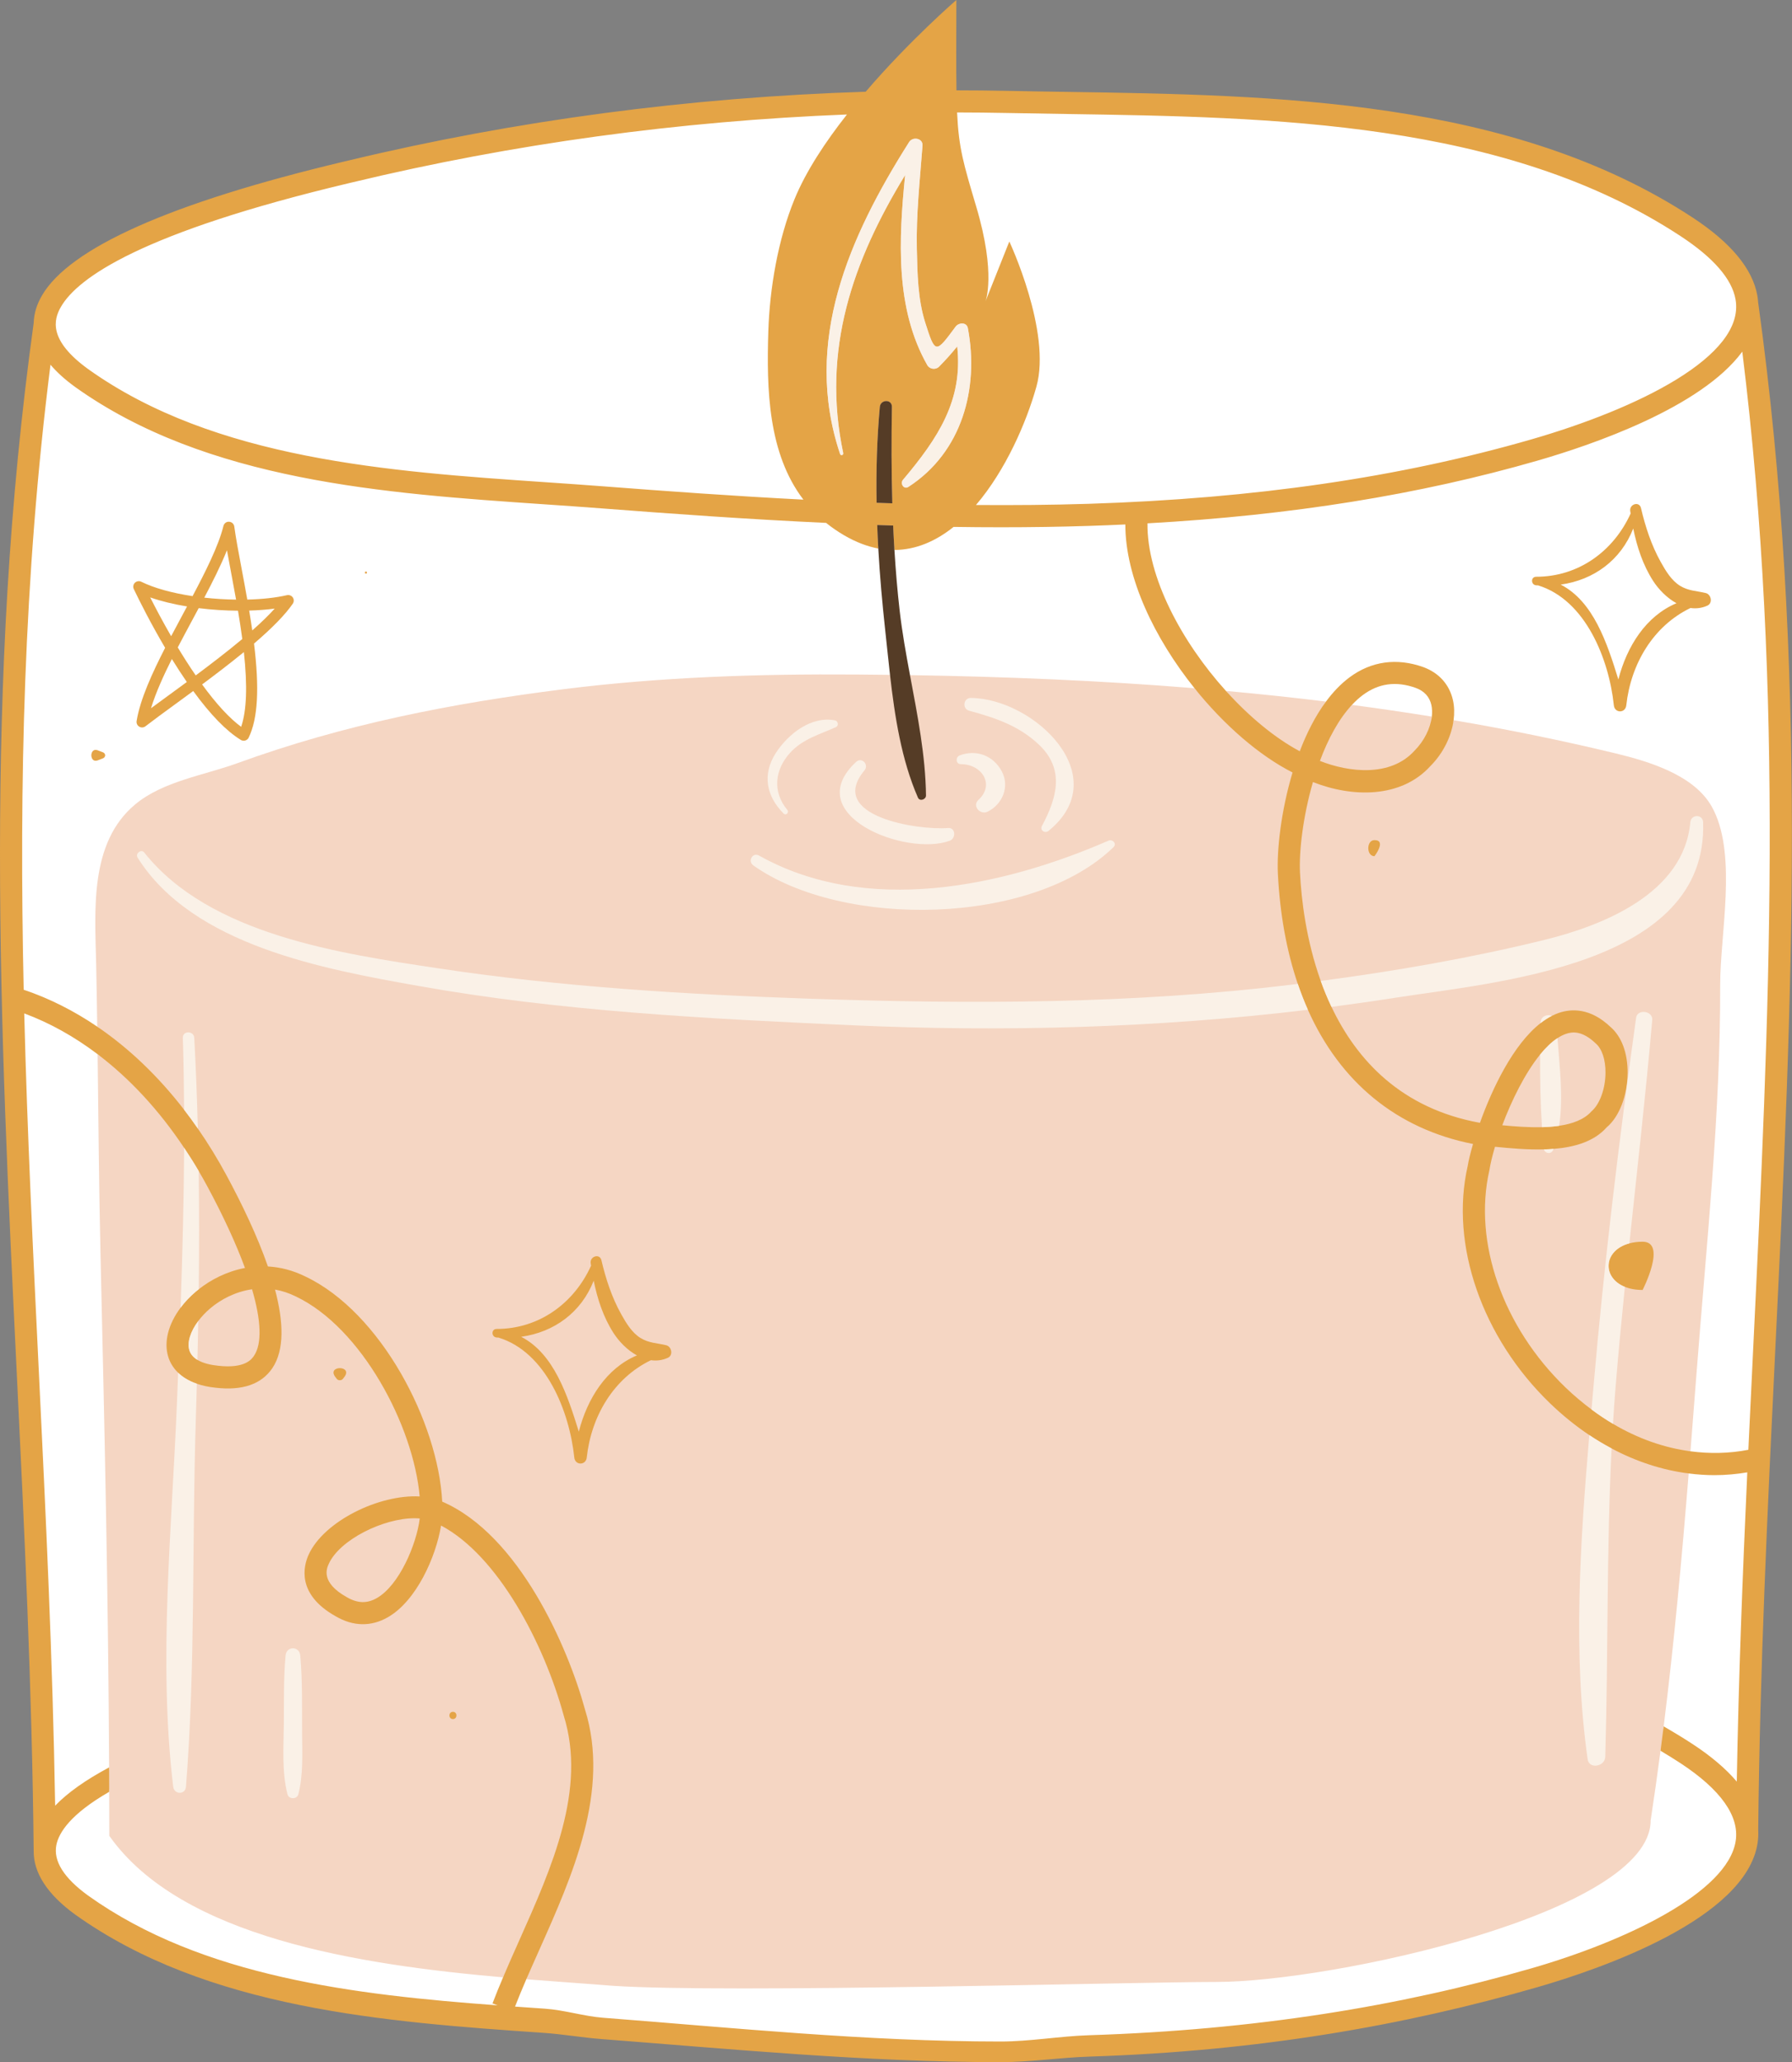 <?xml version="1.0" encoding="UTF-8"?><svg xmlns="http://www.w3.org/2000/svg" xmlns:xlink="http://www.w3.org/1999/xlink" height="499.8" preserveAspectRatio="xMidYMid meet" version="1.0" viewBox="0.0 0.0 434.4 499.8" width="434.4" zoomAndPan="magnify"><rect x="0.0" y="0.0" width="434.4" height="499.8" fill="#808080" stroke="none"/><defs><clipPath id="a"><path d="M 0 1 L 434 1 L 434 499.77 L 0 499.77 Z M 0 1"/></clipPath><clipPath id="b"><path d="M 0 0 L 434.371 0 L 434.371 499.77 L 0 499.77 Z M 0 0"/></clipPath></defs><g><g clip-path="url(#a)"><g id="change1_1"><path d="M 425.695 73.309 C 425.66 72.824 425.613 72.387 425.547 71.969 L 425.508 71.734 C 424.402 65.414 419.207 59.164 410.07 53.164 C 366.277 24.414 309.039 23.539 258.535 22.766 L 257.121 22.742 C 252.707 22.676 248.34 22.605 244.023 22.516 C 240.371 22.441 236.391 22.402 231.855 22.395 L 231.363 22.395 L 231.355 21.902 C 231.289 17.574 231.305 12.23 231.32 4.836 L 231.328 1.109 C 228.543 3.59 219.207 12.102 210.23 22.559 L 210.086 22.723 L 209.867 22.73 C 167.105 24.098 124.941 29.707 84.539 39.398 L 83.363 39.68 C 41.695 49.598 17.203 60.441 10.57 71.918 C 9.367 74 8.727 76.137 8.66 78.324 C -3.504 166.246 0.422 247.316 4.582 333.164 C 6.395 370.621 8.27 409.352 8.664 448.508 C 8.582 453.719 11.895 458.797 18.512 463.594 C 50.762 486.629 95.648 489.699 131.715 492.168 C 134.223 492.34 136.738 492.652 139.168 492.953 C 141.336 493.227 143.578 493.504 145.746 493.672 C 151.074 494.082 156.469 494.516 161.91 494.953 C 188.266 497.078 215.516 499.27 242.543 499.27 L 242.551 499.27 C 246.551 499.27 250.625 498.918 254.57 498.578 C 257.703 498.305 260.945 498.023 264.141 497.922 C 302.113 496.711 337.598 491.211 372.621 481.102 C 387.625 476.773 422.824 464.734 425.566 446.57 C 425.719 445.559 425.77 444.516 425.711 443.438 C 426.109 404.277 427.98 365.645 429.789 328.281 C 433.949 242.402 437.879 161.285 425.695 73.309" fill="#fff"/></g><g id="change2_5"><path d="M 425.434 328.07 C 425.059 335.789 424.688 343.566 424.32 351.387 L 424.301 351.777 L 423.914 351.855 C 421.25 352.367 418.5 352.629 415.75 352.629 C 413.762 352.629 411.734 352.492 409.719 352.227 L 409.25 352.16 L 409.289 351.688 C 409.289 351.676 409.289 351.664 409.293 351.648 C 409.457 351.672 409.621 351.707 409.785 351.727 C 410.305 345.219 410.805 338.703 411.305 332.191 C 413.703 301.02 417.07 269.949 416.992 238.652 C 416.965 226.609 421.043 207.828 415.441 196.422 C 415.289 196.121 415.133 195.82 414.969 195.527 C 410.676 187.832 399.75 184.547 391.617 182.582 C 378.598 179.438 365.512 176.781 352.367 174.543 C 352.344 174.707 352.305 174.871 352.277 175.035 L 351.805 174.953 L 351.867 174.477 C 352.09 172.816 352.043 171.25 351.723 169.816 C 350.918 166.188 348.465 163.461 344.82 162.133 C 342.547 161.328 340.285 160.918 338.094 160.918 C 334.266 160.918 330.68 162.145 327.434 164.562 C 325.453 166.035 323.57 167.977 321.832 170.328 L 321.656 170.562 L 321.367 170.523 C 321.281 170.516 321.188 170.504 321.098 170.492 C 321.211 170.34 321.316 170.18 321.426 170.031 C 313.359 169.039 305.273 168.184 297.176 167.449 C 297.344 167.637 297.52 167.812 297.691 168 C 297.504 167.98 297.316 167.965 297.129 167.945 L 296.934 167.93 L 296.805 167.781 C 284.859 154.555 277.523 138.859 277.656 126.824 L 277.664 126.355 L 278.129 126.332 C 313.047 124.383 343.957 119.41 372.617 111.141 C 386.875 107.02 412.242 98.141 421.938 84.922 L 422.684 83.906 L 422.836 85.156 C 433.16 168.48 429.406 246 425.434 328.07 Z M 424.062 356.855 C 423.129 377.258 421.992 404.215 421.516 431.793 L 421.492 433.121 L 420.637 432.105 C 418.066 429.062 414.512 426.043 410.07 423.125 C 407.996 421.762 405.75 420.391 403.223 418.938 C 403.246 418.758 403.27 418.578 403.293 418.398 C 405.844 397.965 407.703 377.531 409.355 357.102 C 409.191 357.078 409.027 357.047 408.863 357.023 L 408.902 356.539 L 409.422 356.602 C 411.559 356.875 413.641 357.016 415.609 357.016 C 418.133 357.016 420.781 356.785 423.484 356.34 L 424.094 356.238 Z M 421.25 446.211 C 419.281 459.262 393.172 471.227 371.41 477.508 C 337.832 487.199 302.699 492.512 263.996 493.746 C 260.785 493.848 257.512 494.172 254.344 494.488 C 250.484 494.875 246.492 495.27 242.543 495.27 C 216.562 495.27 190.309 493.109 164.918 491.02 C 158.566 490.496 152.277 489.977 146.078 489.5 C 143.805 489.324 141.473 488.863 139.223 488.418 C 136.863 487.953 134.422 487.469 132.012 487.305 L 124.137 486.762 L 124.383 486.129 C 125.207 484.016 126.102 481.844 127.121 479.484 L 127.266 479.156 L 127.621 479.184 C 127.68 479.191 127.734 479.195 127.793 479.199 C 127.723 479.359 127.652 479.523 127.582 479.684 C 135.273 480.297 142.41 480.766 148.562 481.266 C 176.512 483.129 274.34 480.336 294.84 480.336 C 322.797 480.336 400.133 463.641 400.133 441.207 C 400.996 435.57 401.789 429.938 402.531 424.305 C 402.555 424.125 402.578 423.945 402.602 423.766 L 402.789 423.875 C 404.668 424.996 406.219 425.961 407.672 426.914 C 417.633 433.457 422.199 439.949 421.25 446.211 Z M 122.414 479.41 C 121.449 481.68 120.688 483.555 120.035 485.25 L 120.797 485.535 L 120.582 486.504 C 87.062 484.035 48.965 479.734 21.059 459.801 C 15.012 455.418 12.359 451.125 13.172 447.043 C 13.758 444.105 16.5 439.426 26.223 433.816 L 26.469 433.676 C 26.469 433.867 26.473 434.059 26.473 434.25 C 26.484 437.812 26.5 441.367 26.5 444.93 C 43.914 469.598 87.316 476.188 121.953 479.215 C 122.02 479.055 122.094 478.891 122.16 478.73 L 122.684 478.777 Z M 12.867 437.621 C 12.27 401.637 10.5 365.137 8.938 332.934 C 7.48 302.879 6.105 274.492 5.375 245.617 L 5.359 244.879 L 6.051 245.137 C 12.23 247.43 18.258 250.777 23.965 255.098 L 24.16 255.242 C 24.16 255.242 24.164 255.488 24.168 255.895 C 24 255.766 23.832 255.625 23.664 255.496 C 23.863 271.676 23.984 287.852 24.363 304.039 C 25.332 345.453 26.25 386.898 26.453 428.336 C 26.457 428.523 26.457 428.715 26.457 428.902 C 20.949 431.867 16.664 434.91 13.727 437.961 L 12.887 438.832 Z M 5.242 239.879 C 3.945 180.992 5.949 134.254 11.742 88.328 L 11.883 87.199 L 12.617 88.066 C 14.148 89.871 16.133 91.66 18.512 93.383 C 50.367 116.141 93.578 119.098 131.711 121.703 C 136.465 122.027 141.152 122.348 145.742 122.703 C 162.66 124.004 180.977 125.328 200.285 126.227 L 200.445 126.234 L 200.574 126.34 C 201.938 127.434 203.398 128.438 204.91 129.32 C 207.617 130.895 210.336 131.945 212.996 132.449 L 213.379 132.523 L 213.402 132.914 C 213.754 139.129 214.309 145.648 215.098 152.848 C 215.25 154.234 215.398 155.645 215.547 157.062 C 215.77 159.188 215.996 161.336 216.242 163.496 L 216.309 164.062 L 215.805 164.055 C 215.785 163.887 215.766 163.723 215.746 163.555 C 213.027 163.52 210.309 163.492 207.59 163.473 C 183.938 163.305 160.223 164.066 136.738 167.016 C 109.414 170.453 83.355 175.566 57.496 184.977 C 49.457 187.895 39.504 189.344 32.789 194.934 C 21.598 204.246 23.031 220.688 23.312 233.77 C 23.422 238.781 23.496 243.797 23.57 248.812 C 23.738 248.926 23.906 249.055 24.074 249.172 L 24.082 249.766 L 23.285 249.227 C 17.641 245.383 11.684 242.395 5.582 240.344 L 5.246 240.23 Z M 14.344 74.102 C 18.48 66.953 33.988 55.914 84.371 43.926 L 85.559 43.645 C 124.234 34.367 164.516 28.848 205.293 27.246 L 206.375 27.203 L 205.703 28.055 C 199.793 35.562 195.547 42.418 193.078 48.426 C 189.422 57.316 187.113 68.918 186.75 80.258 C 186.312 93.969 186.562 109.539 195.152 120.785 L 195.805 121.641 L 194.727 121.586 C 177.309 120.691 160.359 119.449 146.078 118.352 C 141.711 118.02 137.262 117.711 132.75 117.398 L 132.004 117.352 C 94.457 114.781 51.898 111.871 21.059 89.844 C 11.066 82.602 12.441 77.391 14.344 74.102 Z M 326.695 171.199 L 327.359 170.492 C 328.238 169.551 329.141 168.734 330.043 168.062 C 332.539 166.207 335.242 165.266 338.074 165.266 C 339.75 165.266 341.52 165.594 343.344 166.238 C 345.598 167.059 346.984 168.582 347.469 170.766 C 347.668 171.66 347.707 172.656 347.582 173.727 L 347.523 174.246 L 347.004 174.164 C 347.027 174 347.066 173.832 347.086 173.672 C 340.645 172.629 334.191 171.688 327.723 170.836 C 327.59 170.977 327.465 171.137 327.332 171.285 Z M 216.816 132.789 C 221.633 132.758 226.355 130.914 230.852 127.309 L 230.992 127.195 L 231.172 127.199 C 235.254 127.258 238.992 127.289 242.594 127.289 C 249.945 127.289 257.195 127.176 264.141 126.953 C 267.047 126.859 269.918 126.742 272.773 126.609 L 273.293 126.586 L 273.293 127.109 C 273.285 138.93 279.355 153.277 289.953 166.48 L 290.68 167.387 L 290.004 167.332 C 289.859 167.152 289.707 166.977 289.562 166.793 C 266.656 164.93 243.641 163.984 220.594 163.621 C 220.625 163.789 220.656 163.953 220.688 164.121 C 220.656 164.121 220.621 164.121 220.586 164.121 L 220.18 164.113 L 220.105 163.715 C 219.164 158.684 218.199 153.344 217.605 148.152 C 217.074 143.527 216.652 138.68 216.324 133.32 L 216.289 132.793 Z M 232.012 26.754 C 236.426 26.766 240.324 26.805 243.934 26.879 C 248.715 26.977 253.566 27.055 258.477 27.125 C 308.383 27.891 364.949 28.758 407.672 56.812 C 415.77 62.129 420.324 67.402 421.207 72.492 L 420.785 72.195 L 420.91 72.914 L 421.207 72.492 C 423.676 86.582 397.102 99.531 371.41 106.953 C 339.391 116.191 304.258 121.309 263.996 122.594 C 257.324 122.805 250.242 122.914 242.945 122.914 C 240.824 122.914 238.703 122.906 236.582 122.887 L 235.508 122.879 L 236.207 122.062 C 245.277 111.465 249.637 97.586 250.754 93.582 C 253.918 82.277 246.672 64.355 244.699 59.812 L 239.34 73.258 L 238.41 72.891 C 238.516 72.625 240.914 66.18 236.172 50.223 L 236.02 49.711 C 233.027 39.629 231.906 35.855 231.512 27.273 L 231.488 26.754 Z M 425.695 73.309 C 425.66 72.824 425.613 72.387 425.547 71.969 L 425.508 71.734 C 424.402 65.414 419.207 59.164 410.07 53.164 C 366.277 24.414 309.039 23.539 258.535 22.766 L 257.121 22.742 C 252.707 22.676 248.34 22.605 244.023 22.516 C 240.371 22.441 236.391 22.402 231.855 22.395 L 231.363 22.395 L 231.355 21.902 C 231.289 17.574 231.305 12.23 231.32 4.836 L 231.328 1.109 C 228.543 3.59 219.207 12.102 210.23 22.559 L 210.086 22.723 L 209.867 22.73 C 167.105 24.098 124.941 29.707 84.539 39.398 L 83.363 39.68 C 41.695 49.598 17.203 60.441 10.57 71.918 C 9.367 74 8.727 76.137 8.66 78.324 C -3.504 166.246 0.422 247.316 4.582 333.164 C 6.395 370.621 8.27 409.352 8.664 448.508 C 8.582 453.719 11.895 458.797 18.512 463.594 C 50.762 486.629 95.648 489.699 131.715 492.168 C 134.223 492.34 136.738 492.652 139.168 492.953 C 141.336 493.227 143.578 493.504 145.746 493.672 C 151.074 494.082 156.469 494.516 161.91 494.953 C 188.266 497.078 215.516 499.27 242.543 499.27 L 242.551 499.27 C 246.551 499.27 250.625 498.918 254.57 498.578 C 257.703 498.305 260.945 498.023 264.141 497.922 C 302.113 496.711 337.598 491.211 372.621 481.102 C 387.625 476.773 422.824 464.734 425.566 446.57 C 425.719 445.559 425.77 444.516 425.711 443.438 C 426.109 404.277 427.98 365.645 429.789 328.281 C 433.949 242.402 437.879 161.285 425.695 73.309" fill="#f5d6c3"/></g></g><g id="change2_1"><path d="M 406.59 146.656 C 397.684 150.383 394.121 159.621 392.793 164.797 L 392.352 166.508 L 391.832 164.816 C 389.402 156.969 386.078 146.215 378.105 142.125 L 376.699 141.402 L 378.266 141.184 C 386.32 140.062 392.582 135.227 395.449 127.906 L 396.066 126.332 L 396.406 127.988 C 397.441 133.051 398.992 137.137 401.137 140.48 C 402.555 142.691 404.562 144.617 406.637 145.754 L 407.547 146.254 Z M 413.383 144.219 C 412.738 144.059 412.113 143.953 411.504 143.848 C 409.965 143.582 408.512 143.332 406.996 142.395 C 404.836 141.059 403.422 138.73 402.156 136.465 C 400.094 132.777 398.551 128.574 397.305 123.246 C 397.188 122.758 396.879 122.652 396.645 122.652 C 396.371 122.652 396.082 122.789 395.891 123.008 C 395.766 123.156 395.621 123.41 395.676 123.777 L 395.793 124.527 L 395.73 124.664 C 391.355 134.297 382.406 140.281 372.383 140.281 C 371.965 140.281 371.891 140.57 371.883 140.742 C 371.875 140.953 371.98 141.32 372.422 141.355 C 372.5 141.359 372.938 141.379 372.938 141.379 L 372.996 141.395 C 384.145 144.816 390.43 158.676 391.711 170.895 C 391.785 171.637 392.301 171.898 392.715 171.898 C 393.133 171.898 393.652 171.637 393.734 170.891 C 394.91 160.086 400.832 151.117 409.57 146.902 L 409.707 146.836 L 409.855 146.855 C 410.199 146.902 410.543 146.93 410.879 146.93 C 411.855 146.93 412.801 146.723 413.691 146.316 C 414.223 146.074 414.234 145.527 414.211 145.305 C 414.172 144.867 413.895 144.34 413.383 144.219" fill="#f5d6c3"/></g><g id="change2_2"><path d="M 36.578 144.312 C 39.141 145.211 42.117 145.941 45.422 146.48 L 46.113 146.594 L 44.238 150.098 C 43.465 151.539 42.691 152.98 41.934 154.422 L 41.512 155.223 L 41.059 154.438 C 39.32 151.434 37.609 148.262 35.969 145.012 L 35.41 143.906 Z M 47.887 146.848 L 48.227 146.887 C 51.324 147.273 54.598 147.488 57.695 147.508 L 58.113 147.508 L 58.184 147.926 C 58.605 150.441 58.949 152.688 59.227 154.801 L 59.266 155.074 L 59.055 155.25 C 56.027 157.789 52.324 160.68 47.742 164.09 L 47.324 164.398 L 47.031 163.973 C 45.617 161.918 44.148 159.629 42.66 157.164 L 42.516 156.926 L 42.645 156.676 C 43.758 154.543 44.914 152.383 46.066 150.234 Z M 49.074 144.609 C 50.809 141.324 52.992 137.059 54.555 133.18 L 55.199 131.566 L 55.508 133.273 C 55.789 134.828 56.102 136.5 56.438 138.273 L 56.461 138.398 C 56.871 140.578 57.305 142.879 57.719 145.234 L 57.824 145.828 L 57.219 145.82 C 54.629 145.785 52.02 145.625 49.461 145.34 L 48.734 145.258 Z M 59.512 157.062 L 59.613 157.98 C 60.52 166.305 60.297 172.301 58.93 176.312 L 58.711 176.957 L 58.16 176.551 C 55.27 174.422 52.047 170.93 48.586 166.172 L 48.293 165.773 L 48.691 165.477 C 52.707 162.492 56.012 159.93 58.797 157.648 Z M 60.391 147.477 C 62.562 147.414 64.629 147.258 66.523 147.004 L 67.867 146.824 L 66.961 147.832 C 65.535 149.418 63.691 151.211 61.48 153.164 L 60.789 153.777 L 60.656 152.859 C 60.426 151.258 60.176 149.652 59.91 148.062 L 59.812 147.496 Z M 45.582 165.688 C 44.461 166.516 43.355 167.324 42.289 168.102 L 41.301 168.824 C 39.727 169.973 38.242 171.059 36.902 172.051 L 35.688 172.953 L 36.125 171.504 C 37.117 168.242 38.73 164.426 41.211 159.484 L 41.613 158.684 L 42.086 159.445 C 43.273 161.379 44.488 163.246 45.695 165.004 L 45.973 165.398 Z M 40.457 156.746 L 40.598 156.984 L 40.473 157.227 C 37.742 162.559 34.492 169.375 33.609 174.828 C 33.555 175.164 33.715 175.508 34.008 175.684 C 34.137 175.762 34.289 175.801 34.441 175.801 C 34.625 175.801 34.805 175.738 34.953 175.629 C 36.945 174.086 39.543 172.191 42.293 170.184 C 43.652 169.191 45.078 168.148 46.543 167.07 L 46.945 166.773 L 47.242 167.18 C 51.391 172.875 55.227 176.816 58.645 178.898 C 58.773 178.98 58.922 179.02 59.078 179.02 C 59.16 179.02 59.242 179.012 59.316 178.988 C 59.543 178.922 59.734 178.762 59.836 178.547 C 62.016 174.023 62.41 166.867 61.082 156.035 L 61.047 155.77 L 61.254 155.594 C 65.715 151.773 68.762 148.645 70.562 146.027 C 70.754 145.746 70.754 145.363 70.562 145.082 C 70.402 144.852 70.145 144.711 69.867 144.711 C 69.805 144.711 69.738 144.719 69.68 144.73 C 67.016 145.352 63.656 145.723 59.961 145.812 L 59.531 145.82 L 59.457 145.398 C 59.004 142.828 58.535 140.328 58.09 137.969 C 57.332 133.949 56.68 130.48 56.297 127.68 C 56.246 127.277 55.914 126.977 55.414 126.949 C 55.062 126.949 54.742 127.219 54.652 127.594 C 53.484 132.371 50.34 138.645 47.125 144.711 L 46.957 145.023 L 46.609 144.973 C 41.5 144.203 37.148 142.98 34.02 141.438 C 33.902 141.383 33.773 141.355 33.648 141.355 C 33.422 141.355 33.211 141.441 33.055 141.594 C 32.797 141.844 32.73 142.23 32.887 142.555 C 34.18 145.258 36.891 150.703 40.457 156.746" fill="#f5d6c3"/></g><g id="change2_3"><path d="M 88.707 139.016 C 89.027 139.016 89.027 138.523 88.707 138.523 C 88.391 138.523 88.391 139.016 88.707 139.016" fill="#f5d6c3"/></g><g id="change2_4"><path d="M 23.668 184.27 C 24.09 184.105 24.516 183.941 24.938 183.785 C 25.656 183.516 25.656 182.602 24.938 182.328 C 24.516 182.172 24.09 182.008 23.668 181.848 C 21.652 181.078 21.652 185.031 23.668 184.27" fill="#f5d6c3"/></g><g clip-path="url(#b)" id="change3_10"><path d="M 319.961 184.41 C 321.926 179.129 324.504 174.273 327.727 170.832 C 328.555 169.945 329.426 169.145 330.34 168.465 C 334.203 165.59 338.414 165.02 343.176 166.711 C 345.254 167.465 346.535 168.867 346.984 170.871 C 347.172 171.738 347.199 172.688 347.086 173.668 C 346.758 176.484 345.238 179.586 342.859 181.969 C 337.066 188.336 327.062 187.219 319.961 184.41 Z M 364.168 272.711 C 366.43 266.688 369.68 260.074 373.336 255.582 C 374.695 253.914 376.109 252.539 377.551 251.598 C 378.23 251.156 378.914 250.797 379.602 250.562 C 381.117 250.043 383.488 249.715 386.785 252.844 C 388.336 254.168 389.211 256.777 389.191 259.996 C 389.164 263.77 387.848 267.59 385.77 269.359 C 384.016 271.336 381.191 272.363 377.953 272.84 C 376.621 273.035 375.219 273.141 373.789 273.176 C 370.543 273.258 367.164 273 364.168 272.711 Z M 424.934 328.047 C 424.559 335.762 424.188 343.547 423.82 351.363 C 419.18 352.258 414.469 352.352 409.789 351.727 C 403.379 350.875 397.027 348.637 391.004 345.07 C 389.238 344.023 387.504 342.859 385.801 341.594 C 383.645 339.984 381.535 338.223 379.504 336.266 C 364.316 321.645 357.059 301.051 361.047 283.602 C 361.285 282.062 361.75 280.109 362.402 277.926 C 366.086 278.293 370.238 278.664 374.266 278.559 C 375.047 278.539 375.824 278.5 376.59 278.438 C 381.715 278.031 386.445 276.652 389.488 273.203 C 392.523 270.672 394.512 265.5 394.551 260.035 C 394.586 255.164 393.066 251.164 390.371 248.859 C 385.477 244.211 380.871 244.453 377.867 245.484 C 377.297 245.68 376.734 245.922 376.184 246.199 C 375.242 246.68 374.324 247.273 373.438 247.969 C 366.828 253.125 361.75 263.754 358.754 272.121 C 339.629 268.648 328.844 256.836 322.766 244.02 C 321.781 241.938 320.91 239.836 320.16 237.73 C 316.586 227.762 315.453 217.902 315.133 211.504 C 314.871 206.27 315.879 197.789 318.273 189.535 C 327.754 193.289 339.605 193.516 346.734 185.668 C 349.84 182.566 351.84 178.477 352.367 174.543 C 352.59 172.875 352.555 171.234 352.215 169.711 C 351.371 165.906 348.812 163.051 344.988 161.66 C 338.57 159.387 332.402 160.242 327.137 164.16 C 325.02 165.738 323.125 167.738 321.43 170.027 C 318.852 173.52 316.746 177.68 315.074 182.07 C 309.043 178.852 302.789 173.664 297.18 167.445 C 286.406 155.52 278.016 139.789 278.16 126.832 C 313.055 124.883 344.125 119.887 372.758 111.621 C 385.98 107.805 412.41 98.762 422.348 85.219 C 432.652 168.441 428.902 246.07 424.934 328.047 Z M 421.016 431.781 C 418.418 428.707 414.867 425.676 410.344 422.707 C 408.031 421.188 405.672 419.766 403.289 418.395 C 403.043 420.367 402.789 422.336 402.531 424.305 C 404.168 425.281 405.797 426.285 407.398 427.336 C 417.164 433.75 421.66 440.172 420.754 446.137 C 418.859 458.707 393.949 470.48 371.27 477.023 C 339.293 486.254 304.199 491.961 263.98 493.246 C 256.844 493.473 249.699 494.77 242.551 494.77 C 242.547 494.77 242.543 494.77 242.543 494.77 C 210.059 494.77 177 491.379 146.117 489.004 C 141.512 488.648 136.812 487.133 132.043 486.809 C 129.664 486.645 127.266 486.48 124.848 486.309 C 125.695 484.137 126.609 481.934 127.582 479.684 C 128.574 477.391 129.613 475.059 130.688 472.656 C 138.781 454.52 147.953 433.965 141.809 414.301 C 137.695 399.238 125.852 371.992 107.195 363.922 C 106.219 344.77 92.383 318.148 74.133 309.418 C 71.016 307.859 67.918 307.098 64.945 306.93 C 62.375 299.535 58.641 291.77 54.957 284.938 C 52.789 280.906 50.445 277.098 47.957 273.508 C 46.875 271.941 45.766 270.418 44.625 268.941 C 38.352 260.816 31.254 254.039 23.57 248.809 C 17.914 244.961 11.941 241.953 5.742 239.867 C 4.645 189.973 5.695 140.281 12.238 88.391 C 13.727 90.148 15.684 91.953 18.219 93.789 C 50.195 116.629 93.484 119.59 131.68 122.203 C 136.43 122.527 141.117 122.848 145.703 123.199 C 162.785 124.516 181.199 125.84 200.262 126.727 C 201.602 127.809 203.059 128.82 204.66 129.754 C 207.516 131.414 210.266 132.441 212.902 132.941 C 212.797 131.039 212.707 129.137 212.637 127.23 C 213.926 127.277 215.215 127.32 216.504 127.359 C 216.59 129.34 216.699 131.312 216.82 133.289 C 222.105 133.254 226.906 131.109 231.164 127.695 C 234.965 127.754 238.773 127.785 242.59 127.785 C 249.77 127.785 256.969 127.684 264.156 127.449 C 267.062 127.355 269.938 127.238 272.793 127.105 C 272.781 139.984 279.887 154.738 289.562 166.793 C 296.699 175.684 305.227 183.102 313.328 187.211 C 310.527 196.539 309.488 206.078 309.773 211.77 C 310.27 221.625 311.91 230.551 314.594 238.441 C 315.336 240.617 316.152 242.715 317.047 244.727 C 324.859 262.234 338.578 273.609 357.078 277.25 C 356.402 279.559 355.965 281.434 355.785 282.594 C 351.422 301.645 359.27 324.23 375.781 340.133 C 378.809 343.047 381.984 345.602 385.266 347.805 C 387.035 348.992 388.84 350.062 390.668 351.039 C 396.691 354.246 402.988 356.289 409.355 357.098 C 411.434 357.363 413.52 357.512 415.605 357.512 C 418.262 357.512 420.918 357.27 423.562 356.832 C 422.438 381.441 421.453 406.5 421.016 431.781 Z M 101.754 368.008 C 100.965 374.324 96.762 384.207 91.355 387.297 C 88.965 388.668 86.656 388.598 84.035 387.059 C 77.668 383.492 79.191 380.121 79.695 379.012 C 82.336 373.164 92.902 367.953 100.461 367.953 C 100.902 367.953 101.336 367.973 101.754 368.008 Z M 61.098 312.461 C 63.324 320.051 63.543 325.664 61.566 328.59 C 61.039 329.367 59.43 331.746 52.863 330.992 C 51.207 330.824 49.289 330.434 47.863 329.574 C 46.945 329.02 46.227 328.273 45.91 327.262 C 45.309 325.328 46.168 322.68 48.062 320.148 C 48.852 319.102 49.812 318.07 50.926 317.121 C 53.527 314.906 57.082 313.039 61.098 312.461 Z M 120.617 486.004 C 86.148 483.469 48.988 479.137 21.352 459.395 C 15.477 455.137 12.891 451.016 13.664 447.141 C 14.262 444.133 17.102 439.652 26.473 434.254 C 26.465 432.277 26.465 430.309 26.453 428.336 C 20.777 431.367 16.402 434.461 13.367 437.613 C 12.777 402.066 11.086 366.961 9.438 332.91 C 8.008 303.398 6.605 274.449 5.875 245.602 C 12.09 247.91 18.055 251.25 23.664 255.496 C 31.441 261.379 38.527 269.023 44.629 278.172 C 45.844 279.992 47.027 281.859 48.16 283.797 C 48.867 285.004 49.562 286.227 50.238 287.477 C 54.18 294.797 57.25 301.48 59.383 307.297 C 55.035 308.113 51.172 310.094 48.176 312.461 C 47.934 312.652 47.684 312.844 47.453 313.039 C 46.023 314.254 44.793 315.566 43.773 316.93 C 40.82 320.875 39.66 325.234 40.793 328.859 C 41.129 329.938 41.812 331.363 43.18 332.688 C 44.23 333.707 45.699 334.66 47.719 335.355 C 49.004 335.801 50.508 336.145 52.293 336.324 C 58.77 337.07 63.379 335.473 66.008 331.598 C 69.016 327.156 68.715 320.258 66.672 312.535 C 68.348 312.828 70.062 313.379 71.777 314.234 C 87.668 321.836 100.215 345.488 101.734 362.672 C 91.895 362.129 78.48 368.688 74.809 376.801 C 73.586 379.496 71.789 386.348 81.367 391.707 C 85.594 394.188 89.961 394.273 94.016 391.949 C 100.902 388.012 105.66 377.402 106.918 369.723 C 120.68 377.008 131.848 398.176 136.66 415.805 C 142.227 433.629 133.867 452.355 125.785 470.469 C 124.445 473.465 123.16 476.363 121.949 479.215 C 121.047 481.344 120.18 483.445 119.387 485.535 Z M 14.777 74.355 C 18.863 67.289 34.273 56.359 84.488 44.414 L 85.676 44.133 C 124.43 34.836 164.547 29.348 205.312 27.746 C 200.105 34.355 195.398 41.461 192.617 48.23 C 188.605 57.98 186.586 69.836 186.25 80.242 C 185.797 94.406 186.203 109.891 194.754 121.09 C 177.809 120.219 161.422 119.031 146.117 117.855 C 141.512 117.5 136.812 117.18 132.047 116.852 C 94.562 114.289 52.074 111.387 21.352 89.438 C 11.688 82.434 12.969 77.477 14.777 74.355 Z M 220.383 34.422 C 221.25 33.051 223.766 33.477 223.625 35.297 C 222.996 43.609 222.066 52.012 222.254 60.359 C 222.391 66.262 222.473 72.453 224.27 78.133 C 226.727 85.883 226.816 85.691 231.656 79.156 C 232.402 78.148 234.336 78.008 234.625 79.543 C 237.375 94.188 233.191 109.602 220.207 118 C 219.105 118.715 218.129 117.188 218.887 116.293 C 227.379 106.211 233.488 96.992 232.039 83.953 C 230.668 85.645 229.234 87.254 227.645 88.859 C 226.828 89.688 225.363 89.508 224.785 88.492 C 216.965 74.754 217.863 57.961 219.414 42.422 C 206.75 63.148 199.102 84.801 204.406 109.809 C 204.512 110.312 203.801 110.504 203.641 110.02 C 194.547 82.855 205.832 57.395 220.383 34.422 Z M 213.281 98.609 C 213.445 96.758 216.242 96.691 216.211 98.609 C 216.082 106.41 216.082 114.203 216.309 121.984 C 215.035 121.945 213.762 121.902 212.492 121.855 C 212.359 114.113 212.578 106.363 213.281 98.609 Z M 243.922 27.379 C 248.707 27.477 253.559 27.555 258.461 27.625 C 308.301 28.391 364.793 29.254 407.398 57.23 C 415.375 62.465 419.855 67.629 420.715 72.578 L 420.848 72.555 L 420.715 72.578 C 423.129 86.344 396.754 99.113 371.273 106.473 C 339.293 115.703 304.199 120.812 263.984 122.098 C 254.852 122.387 245.699 122.461 236.586 122.391 C 243.738 114.031 248.781 102.488 251.234 93.719 C 254.957 80.426 244.672 58.527 244.672 58.527 L 238.871 73.086 C 238.871 73.086 241.555 66.57 236.652 50.086 C 233.547 39.625 232.406 35.914 232.008 27.254 C 235.977 27.262 239.945 27.297 243.922 27.379 Z M 426.195 73.273 C 426.156 72.734 426.098 72.195 426 71.648 C 424.867 65.184 419.602 58.824 410.344 52.746 C 366.438 23.918 309.113 23.039 258.543 22.266 C 253.648 22.191 248.809 22.117 244.031 22.016 C 239.969 21.934 235.91 21.902 231.855 21.895 C 231.773 16.668 231.812 9.809 231.832 0 C 231.832 0 220.652 9.645 209.852 22.23 C 167.082 23.598 125.031 29.172 84.422 38.914 L 83.25 39.191 C 41.441 49.141 16.844 60.066 10.141 71.668 C 9.059 73.531 8.234 75.762 8.168 78.254 C -4.004 166.199 -0.078 247.305 4.082 333.168 C 5.895 370.625 7.773 409.355 8.164 448.5 C 8.078 453.832 11.449 459.09 18.223 464 C 50.195 486.84 93.488 490.051 131.68 492.664 C 136.434 492.988 141.117 493.816 145.707 494.168 C 176.699 496.551 209.879 499.77 242.543 499.77 C 242.547 499.77 242.551 499.77 242.551 499.77 C 249.758 499.77 256.961 498.652 264.156 498.422 C 304.824 497.125 340.348 490.938 372.758 481.582 C 387.859 477.223 423.277 465.098 426.062 446.645 C 426.227 445.574 426.27 444.508 426.211 443.441 C 426.609 404.367 428.48 365.703 430.289 328.305 C 434.449 242.402 438.379 161.258 426.195 73.273" fill="#e4a446"/></g><g id="change3_1"><path d="M 140.309 346.969 C 137.578 338.152 134.277 328.055 126.336 323.977 C 134.387 322.855 140.922 318.027 143.918 310.387 C 144.828 314.844 146.246 319.203 148.715 323.047 C 150.051 325.129 152.074 327.215 154.398 328.488 C 146.992 331.59 142.371 338.941 140.309 346.969 Z M 161.504 326.027 C 159.273 325.484 157.293 325.52 155.262 324.266 C 153.164 322.969 151.762 320.609 150.594 318.516 C 148.312 314.434 146.855 309.965 145.793 305.43 C 145.383 303.691 142.945 304.473 143.188 306.145 C 143.215 306.348 143.25 306.551 143.281 306.754 C 139.117 315.91 130.629 322.078 120.387 322.078 C 119.035 322.078 119.074 324.043 120.387 324.148 C 120.543 324.164 120.695 324.16 120.852 324.172 C 132.355 327.699 138.043 342.051 139.215 353.238 C 139.215 353.238 139.215 353.242 139.215 353.242 C 139.418 355.184 142.023 355.18 142.234 353.242 C 143.324 343.215 148.75 334.012 157.789 329.648 C 159.145 329.836 160.535 329.691 161.902 329.066 C 163.234 328.465 162.82 326.348 161.504 326.027" fill="#e4a446"/></g><g id="change3_2"><path d="M 392.309 164.672 C 389.582 155.855 386.277 145.758 378.332 141.68 C 386.387 140.559 392.922 135.73 395.914 128.09 C 396.828 132.547 398.246 136.906 400.715 140.754 C 402.051 142.836 404.07 144.918 406.398 146.195 C 398.992 149.293 394.371 156.645 392.309 164.672 Z M 413.504 143.73 C 411.273 143.188 409.289 143.227 407.258 141.969 C 405.16 140.672 403.762 138.312 402.594 136.219 C 400.312 132.137 398.855 127.668 397.793 123.133 C 397.383 121.395 394.941 122.176 395.184 123.852 C 395.211 124.051 395.25 124.254 395.281 124.457 C 391.117 133.613 382.629 139.781 372.387 139.781 C 371.031 139.781 371.074 141.746 372.387 141.852 C 372.543 141.867 372.695 141.863 372.852 141.871 C 384.355 145.402 390.039 159.754 391.215 170.941 C 391.418 172.891 394.023 172.883 394.23 170.941 C 395.324 160.918 400.746 151.715 409.789 147.352 C 411.145 147.539 412.535 147.395 413.902 146.77 C 415.234 146.164 414.82 144.051 413.504 143.73" fill="#e4a446"/></g><g id="change3_3"><path d="M 61.152 152.789 C 60.922 151.18 60.672 149.57 60.402 147.977 C 62.609 147.914 64.691 147.75 66.59 147.496 C 65.172 149.074 63.355 150.84 61.152 152.789 Z M 58.457 176.148 C 55.605 174.051 52.434 170.605 48.992 165.879 C 51.883 163.727 55.609 160.906 59.117 158.035 C 60.012 166.262 59.793 172.227 58.457 176.148 Z M 43.09 156.906 C 44.273 154.637 45.512 152.336 46.738 150.047 L 48.164 147.387 C 51.277 147.773 54.539 147.988 57.691 148.008 C 58.074 150.277 58.43 152.582 58.734 154.867 C 54.93 158.055 50.672 161.285 47.445 163.688 C 46.016 161.613 44.559 159.344 43.09 156.906 Z M 41.004 168.422 C 39.434 169.57 37.945 170.656 36.605 171.648 C 37.773 167.805 39.746 163.52 41.66 159.711 C 42.883 161.688 44.098 163.555 45.289 165.285 C 43.812 166.371 42.371 167.422 41.004 168.422 Z M 36.414 144.785 C 38.988 145.688 42.004 146.43 45.344 146.977 L 44.375 148.777 C 43.41 150.578 42.438 152.387 41.488 154.188 C 39.422 150.609 37.691 147.32 36.414 144.785 Z M 55.016 133.363 C 55.297 134.922 55.609 136.59 55.945 138.367 C 56.363 140.582 56.801 142.922 57.227 145.32 C 54.672 145.289 52.055 145.125 49.52 144.844 C 51.512 141.062 53.535 137.059 55.016 133.363 Z M 69.562 144.242 C 66.922 144.855 63.617 145.223 59.945 145.309 C 59.492 142.738 59.023 140.234 58.578 137.871 C 57.82 133.848 57.168 130.375 56.793 127.605 C 56.707 126.969 56.184 126.484 55.535 126.449 C 54.895 126.383 54.316 126.848 54.164 127.469 C 52.984 132.285 49.742 138.699 46.68 144.473 C 41.621 143.711 37.332 142.512 34.234 140.984 C 33.727 140.738 33.109 140.836 32.699 141.234 C 32.293 141.637 32.188 142.25 32.434 142.766 C 33.754 145.52 36.461 150.957 40.027 157 C 37.055 162.809 33.988 169.363 33.117 174.746 C 33.027 175.289 33.281 175.832 33.754 176.109 C 34.23 176.391 34.828 176.355 35.258 176.02 C 37.203 174.52 39.742 172.66 42.59 170.586 C 43.949 169.594 45.375 168.547 46.84 167.473 C 51.027 173.223 54.906 177.207 58.383 179.324 C 58.598 179.457 58.836 179.52 59.078 179.52 C 59.207 179.52 59.336 179.5 59.461 179.465 C 59.824 179.355 60.125 179.102 60.285 178.762 C 62.504 174.156 62.918 166.898 61.578 155.973 C 66.078 152.117 69.152 148.953 70.973 146.309 C 71.285 145.852 71.285 145.25 70.977 144.793 C 70.66 144.34 70.105 144.121 69.562 144.242" fill="#e4a446"/></g><g id="change3_4"><path d="M 109.793 414.867 C 108.66 414.867 108.66 416.625 109.793 416.625 C 110.93 416.625 110.93 414.867 109.793 414.867" fill="#e4a446"/></g><g id="change3_5"><path d="M 81.668 334.211 C 81.984 334.602 82.773 334.602 83.09 334.211 C 83.195 334.078 83.297 333.945 83.402 333.812 C 85.781 330.828 78.977 330.828 81.359 333.812 C 81.461 333.949 81.566 334.078 81.668 334.211" fill="#e4a446"/></g><g id="change3_6"><path d="M 398.188 300.938 C 396.984 300.938 395.918 301.086 394.98 301.336 C 388.648 303.012 388.281 309.637 393.887 311.879 C 395.062 312.348 396.492 312.629 398.188 312.629 C 398.188 312.625 404.188 300.938 398.188 300.938" fill="#e4a446"/></g><g id="change3_7"><path d="M 333.188 203.605 C 331.188 203.605 331.188 207.504 333.188 207.504 C 333.188 207.504 336.188 203.605 333.188 203.605" fill="#e4a446"/></g><g id="change3_8"><path d="M 88.707 138.523 C 88.395 138.523 88.395 139.016 88.707 139.016 C 89.027 139.016 89.027 138.523 88.707 138.523" fill="#e4a446"/></g><g id="change3_9"><path d="M 24.938 182.328 C 24.516 182.168 24.09 182.008 23.668 181.844 C 21.652 181.078 21.652 185.031 23.668 184.27 C 24.09 184.105 24.516 183.941 24.938 183.785 C 25.656 183.512 25.656 182.602 24.938 182.328" fill="#e4a446"/></g><g id="change4_1"><path d="M 313.262 238.613 C 274.539 243.344 235.43 243.379 196.5 242.047 C 166.395 241.02 136.121 239.188 106.312 234.691 C 82.711 231.133 50.82 226.586 34.957 206.598 C 34.227 205.68 32.734 206.871 33.348 207.844 C 46.789 229.191 78.617 234.879 101.402 238.941 C 135.91 245.102 171.555 246.895 206.512 248.473 C 243.371 250.141 280.406 249.125 317.047 244.727 C 316.152 242.715 315.336 240.617 314.594 238.445 C 314.152 238.5 313.707 238.559 313.262 238.613" fill="#faf1e7"/></g><g id="change4_2"><path d="M 412.848 199.281 C 412.777 197.258 409.926 197.312 409.75 199.281 C 408.199 216.52 388.594 224.297 374.367 227.793 C 356.512 232.18 338.379 235.324 320.16 237.734 C 320.91 239.836 321.777 241.938 322.766 244.02 C 327.84 243.359 332.91 242.641 337.969 241.848 C 362.449 238.008 414.07 234.117 412.848 199.281" fill="#faf1e7"/></g><g id="change4_3"><path d="M 207.508 184.668 C 193.75 197.531 219.625 207.664 230.223 203.758 C 231.777 203.184 231.684 200.512 229.805 200.672 C 222.668 201.273 200.246 197.867 209.555 186.711 C 210.73 185.297 208.891 183.375 207.508 184.668" fill="#faf1e7"/></g><g id="change4_4"><path d="M 239.395 196.719 C 242.996 194.949 244.832 190.668 242.84 186.934 C 240.805 183.113 236.711 181.574 232.668 183.062 C 231.555 183.477 231.668 185.207 232.957 185.203 C 237.957 185.195 241.254 190.109 237.188 193.855 C 235.586 195.332 237.617 197.59 239.395 196.719" fill="#faf1e7"/></g><g id="change4_5"><path d="M 182.613 209.738 C 204.336 225.102 250.254 224.379 269.922 205.32 C 270.801 204.465 269.691 203.312 268.703 203.738 C 242.949 214.945 210.055 221.949 184.004 207.352 C 182.426 206.465 181.18 208.723 182.613 209.738" fill="#faf1e7"/></g><g id="change4_6"><path d="M 190.848 196.277 C 187.172 191.859 187.828 186.492 191.543 182.426 C 194.621 179.059 198.695 178.012 202.668 176.207 C 203.355 175.895 203.172 174.742 202.457 174.598 C 196.672 173.43 191.047 177.895 188.086 182.465 C 184.703 187.684 185.77 192.973 189.957 197.164 C 190.543 197.75 191.355 196.891 190.848 196.277" fill="#faf1e7"/></g><g id="change4_7"><path d="M 234.906 172.234 C 241.246 173.969 246.93 175.836 251.836 180.457 C 258.18 186.434 256.207 193.398 252.582 200.156 C 252.016 201.215 253.297 202.078 254.164 201.379 C 270.457 188.164 250.668 169.281 235.324 169.148 C 233.539 169.133 233.195 171.77 234.906 172.234" fill="#faf1e7"/></g><g id="change4_8"><path d="M 47.09 251.531 C 46.992 249.762 44.266 249.742 44.324 251.531 C 44.508 257.336 44.59 263.137 44.625 268.938 C 45.766 270.418 46.875 271.941 47.957 273.504 C 47.77 266.184 47.488 258.863 47.09 251.531" fill="#faf1e7"/></g><g id="change4_9"><path d="M 44.633 278.172 C 44.566 291.094 44.23 304.016 43.773 316.93 C 44.793 315.566 46.027 314.254 47.453 313.039 C 47.688 312.844 47.934 312.652 48.176 312.461 C 48.293 302.906 48.301 293.352 48.164 283.797 C 47.027 281.859 45.844 279.992 44.633 278.172" fill="#faf1e7"/></g><g id="change4_10"><path d="M 42.906 339.68 C 41.68 370.391 38.32 402.398 41.984 433.004 C 42.219 434.965 44.922 435.027 45.082 433.004 C 47.398 403.836 46.523 374.117 47.445 344.852 C 47.543 341.688 47.633 338.52 47.719 335.355 C 45.699 334.66 44.23 333.707 43.18 332.688 C 43.09 335.02 42.996 337.352 42.906 339.68" fill="#faf1e7"/></g><g id="change4_11"><path d="M 45.91 327.262 C 46.227 328.273 46.945 329.02 47.863 329.574 C 47.938 326.434 48.008 323.289 48.062 320.148 C 46.168 322.68 45.309 325.328 45.91 327.262" fill="#faf1e7"/></g><g id="change4_12"><path d="M 72.785 401.191 C 72.578 398.898 69.434 398.898 69.227 401.191 C 68.727 406.719 68.852 412.277 68.801 417.82 C 68.75 423.445 68.301 429.32 69.672 434.816 C 70.004 436.137 72.008 436.137 72.336 434.816 C 73.523 430.07 73.27 425.086 73.23 420.223 C 73.184 413.887 73.355 407.508 72.785 401.191" fill="#faf1e7"/></g><g id="change4_13"><path d="M 396.609 246.664 C 392.465 276.422 388.848 306.281 386.266 336.215 C 386.113 338 385.953 339.793 385.797 341.594 C 387.5 342.859 389.238 344.027 391.004 345.07 C 391.184 342.121 391.387 339.168 391.629 336.215 C 392.27 328.344 393.016 320.48 393.812 312.629 C 393.836 312.379 393.863 312.129 393.887 311.879 C 388.281 309.637 388.648 303.012 394.98 301.336 C 396.891 283.293 398.941 265.266 400.52 247.191 C 400.711 244.969 396.918 244.445 396.609 246.664" fill="#faf1e7"/></g><g id="change4_14"><path d="M 384.859 426.352 C 385.215 428.867 389.066 428.125 389.133 425.773 C 389.875 400.766 389.418 375.977 390.668 351.039 C 388.84 350.062 387.035 348.992 385.266 347.805 C 383.059 373.766 381.25 400.816 384.859 426.352" fill="#faf1e7"/></g><g id="change4_15"><path d="M 373.438 247.914 C 373.438 247.934 373.438 247.949 373.438 247.969 C 374.324 247.273 375.242 246.676 376.184 246.199 C 375.047 245.723 373.469 246.285 373.438 247.914" fill="#faf1e7"/></g><g id="change4_16"><path d="M 376.539 278.602 C 376.559 278.547 376.57 278.492 376.59 278.438 C 375.82 278.5 375.047 278.539 374.266 278.562 C 374.598 279.648 376.109 279.809 376.539 278.602" fill="#faf1e7"/></g><g id="change4_17"><path d="M 373.336 255.582 C 373.305 261.441 373.41 267.352 373.789 273.176 C 375.219 273.141 376.621 273.039 377.953 272.844 C 379.004 265.906 378.059 258.625 377.551 251.598 C 376.109 252.539 374.695 253.914 373.336 255.582" fill="#faf1e7"/></g><g id="change4_18"><path d="M 204.406 109.809 C 199.102 84.801 206.75 63.148 219.414 42.426 C 217.863 57.961 216.965 74.754 224.785 88.492 C 225.363 89.512 226.828 89.691 227.645 88.859 C 229.234 87.254 230.668 85.645 232.039 83.957 C 233.488 96.992 227.379 106.215 218.887 116.293 C 218.129 117.188 219.105 118.715 220.207 118.004 C 233.191 109.602 237.375 94.191 234.625 79.543 C 234.336 78.012 232.402 78.148 231.656 79.156 C 226.816 85.691 226.727 85.883 224.27 78.133 C 222.473 72.453 222.391 66.262 222.254 60.359 C 222.066 52.012 222.996 43.613 223.625 35.297 C 223.766 33.477 221.25 33.051 220.383 34.422 C 205.832 57.395 194.543 82.855 203.641 110.02 C 203.801 110.508 204.512 110.312 204.406 109.809" fill="#faf1e7"/></g><g id="change5_1"><path d="M 220.594 163.621 C 219.621 158.414 218.691 153.227 218.098 148.094 C 217.531 143.164 217.125 138.227 216.82 133.289 C 216.699 131.312 216.594 129.34 216.508 127.363 C 215.215 127.324 213.926 127.277 212.641 127.234 C 212.711 129.137 212.797 131.039 212.906 132.941 C 213.281 139.602 213.875 146.254 214.602 152.898 C 214.98 156.375 215.336 159.949 215.746 163.551 C 216.91 173.754 218.535 184.195 222.52 193.312 C 222.957 194.301 224.484 193.766 224.473 192.785 C 224.359 183.141 222.41 173.348 220.594 163.621" fill="#553c26"/></g><g id="change5_2"><path d="M 216.211 98.609 C 216.242 96.691 213.445 96.758 213.281 98.609 C 212.578 106.363 212.359 114.113 212.492 121.855 C 213.762 121.902 215.031 121.945 216.309 121.984 C 216.082 114.199 216.078 106.41 216.211 98.609" fill="#553c26"/></g></g></svg>